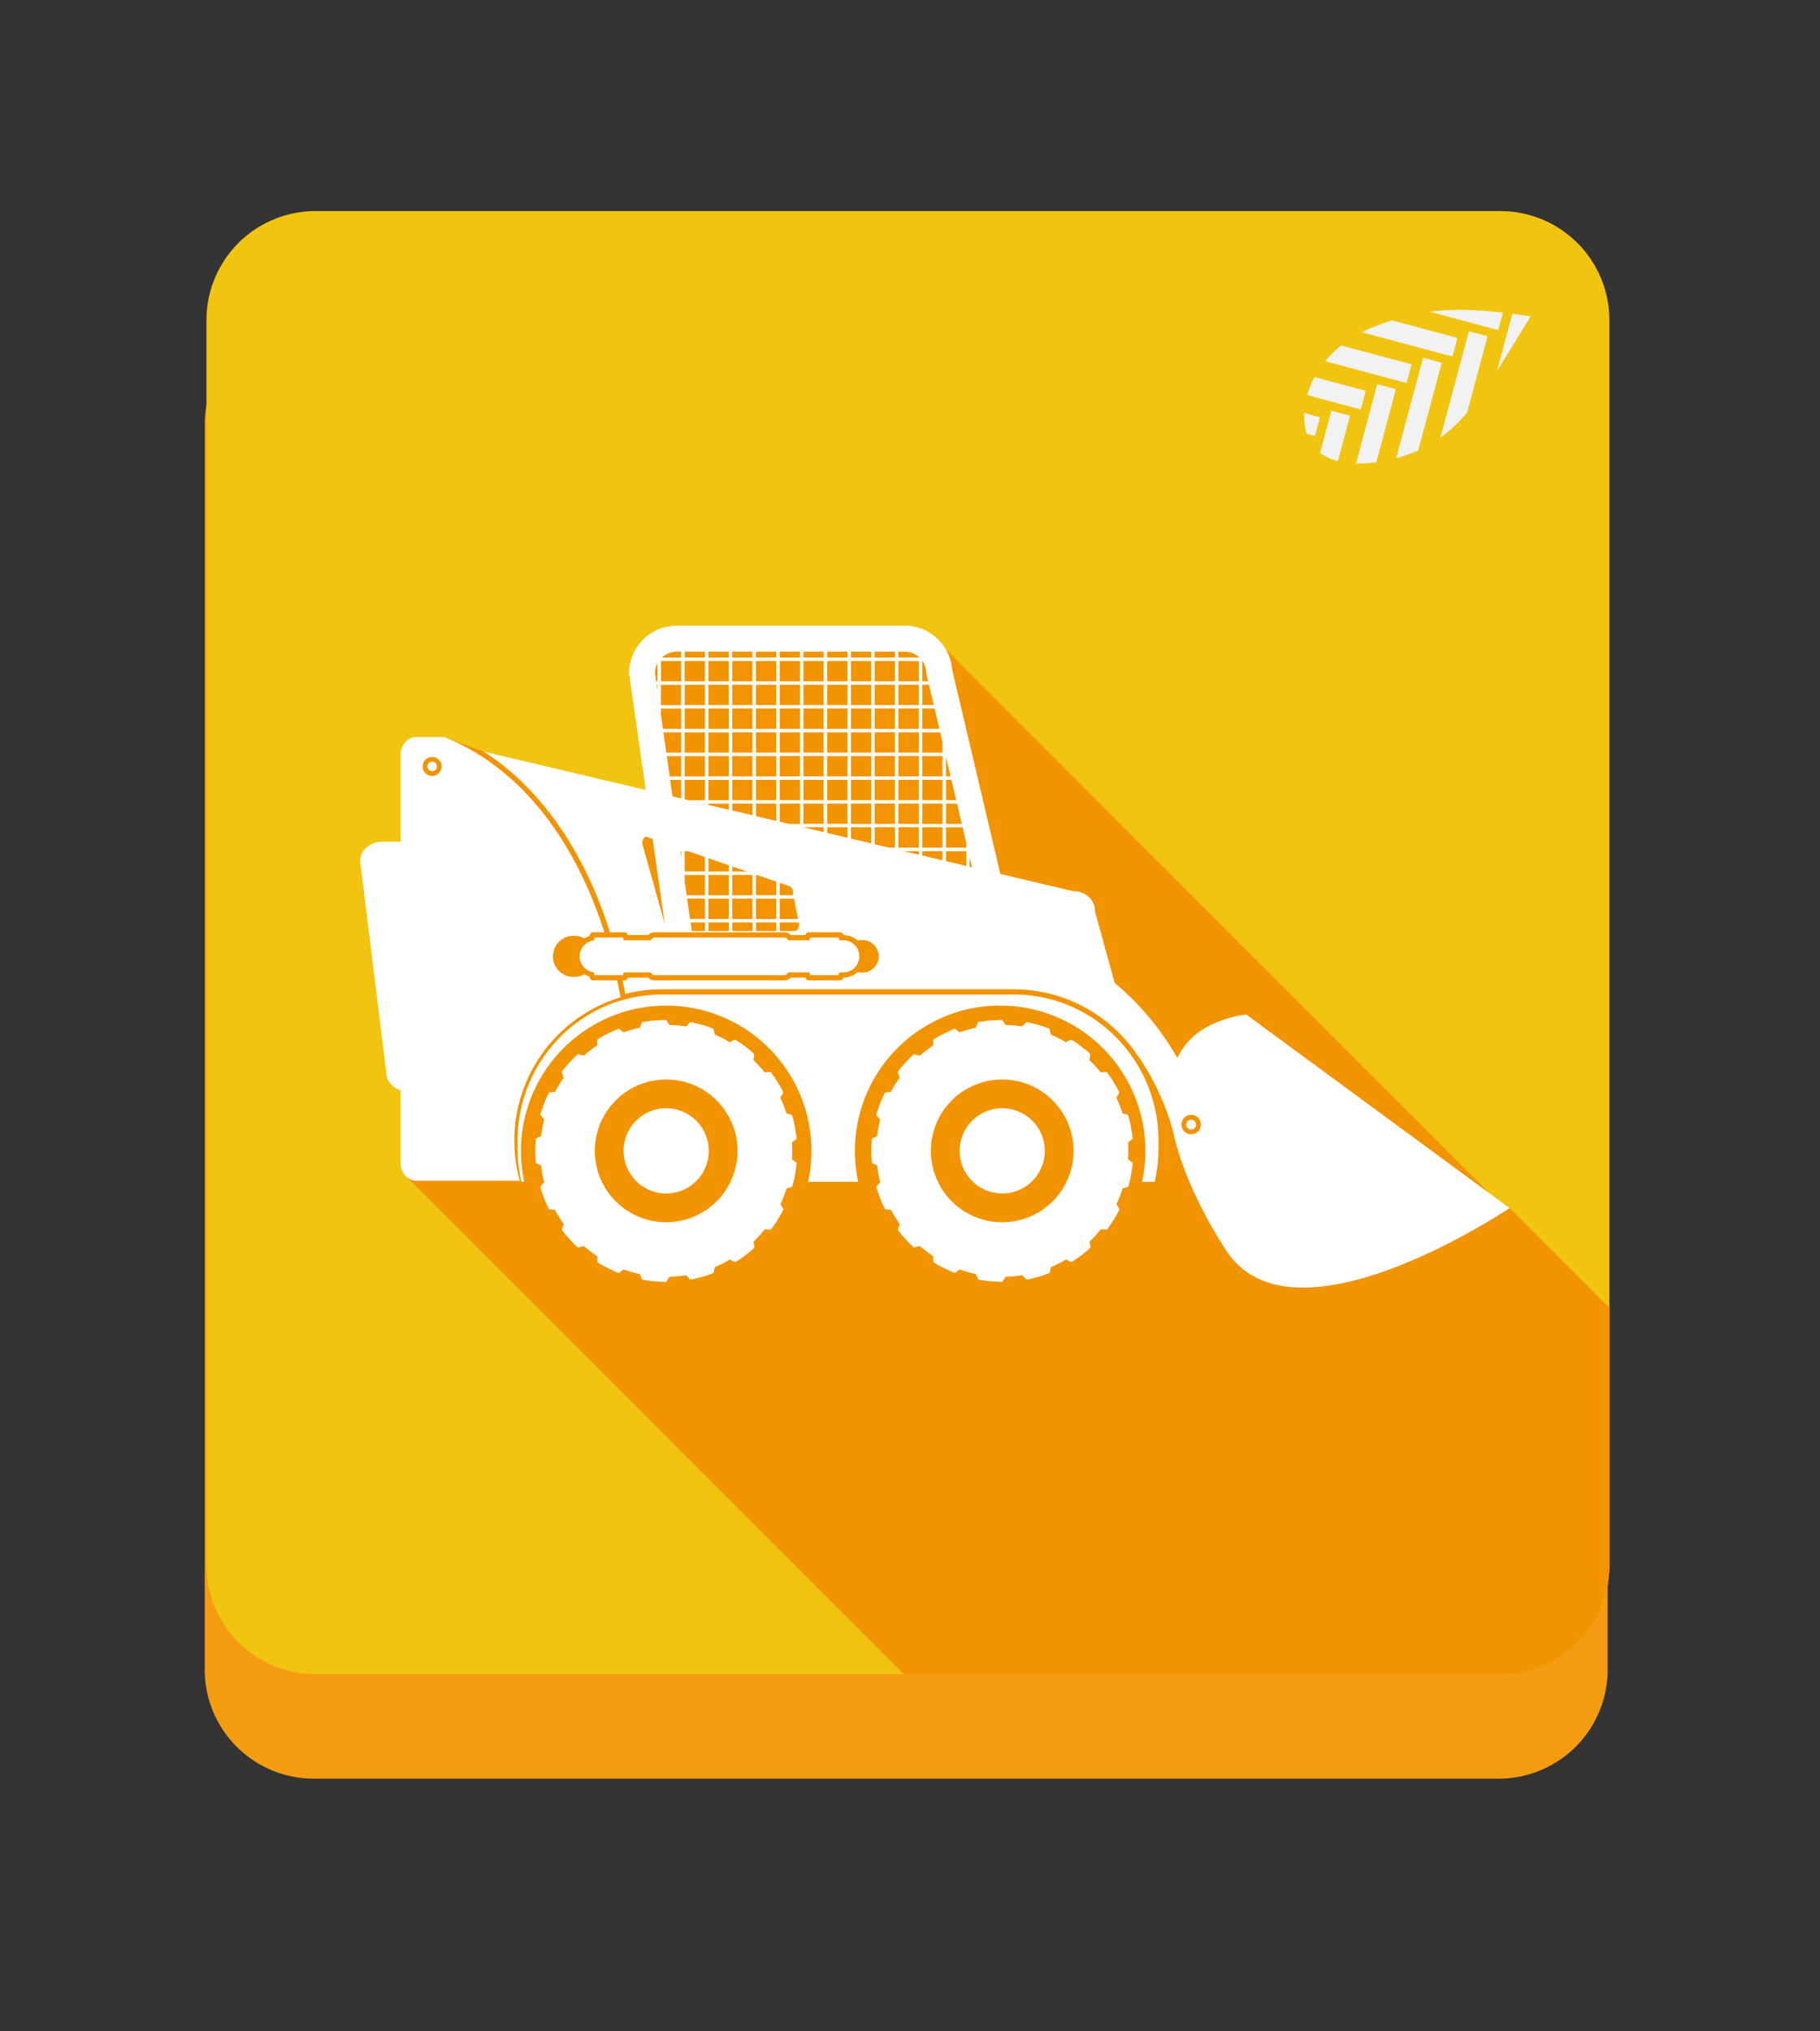 <svg id="Livello_1" data-name="Livello 1" xmlns="http://www.w3.org/2000/svg" xmlns:xlink="http://www.w3.org/1999/xlink" viewBox="0 0 1344.52 1500"><rect x="0" y="0" width="1344.52" height="1500" fill="#333333" stroke="none"/><defs><style>.cls-1{fill:none;}.cls-2{fill:#f39c12;}.cls-3{fill:#f1c40f;}.cls-4{fill:#f29400;}.cls-5{fill:#fff;}.cls-6{clip-path:url(#clip-path);}.cls-7{fill:#f2f2f2;}</style><clipPath id="clip-path"><rect class="cls-1" x="963.46" y="228.8" width="167.32" height="113.46"/></clipPath></defs><path class="cls-2" d="M1187.66,1233.05a80.56,80.56,0,0,1-80.56,80.55H231.78a80.56,80.56,0,0,1-80.54-80.55V313.62a80.55,80.55,0,0,1,80.54-80.54H1107.1a80.55,80.55,0,0,1,80.56,80.54Z"/><path class="cls-3" d="M1188.92,1155.87a80.55,80.55,0,0,1-80.54,80.55H233.06a80.56,80.56,0,0,1-80.55-80.55V236.45a80.57,80.57,0,0,1,80.55-80.56h875.32a80.56,80.56,0,0,1,80.54,80.56Z"/><path class="cls-4" d="M1188.92,1155.87v-190l-73.69-73.69-3.13.85L685.9,466.84l-13.33,13.82-27.31-7h-156L472,495.54l21.36,102.77L547.73,610l-16.62,17.21-76.37-37.49-97.4-34.6-29.11-10.74-23.11,20.33,14.24,43,51.47,67.75,42,74.28-113.9,118,368.8,368.8h440.66A80.55,80.55,0,0,0,1188.92,1155.87Z"/><path class="cls-5" d="M458.4,736.53c-.75-4.17-1.59-8.32-2.48-12.48H438c-1.59,0-2.23-1.42-2.57-2.75a15.78,15.78,0,0,1-3.75-1.73,15.77,15.77,0,0,1-7.6,1.93,15.21,15.21,0,1,1,0-30.41,15.77,15.77,0,0,1,7.6,1.94,15.43,15.43,0,0,1,3.75-1.74c.34-1.33,1-2.76,2.57-2.76h8.48c-20.51-64-58.86-120.28-118.27-144.2H307.56c-6.43,0-11.62,5.8-11.62,13v64.32H282.23c-8.94,0-16.19,6.39-16.19,14.29l19.31,155.88c0,6.15,4.41,11.38,10.59,13.39V859c0,7.17,5.19,13,11.62,13H384A110.58,110.58,0,0,1,458.4,736.53ZM319.37,559a7,7,0,1,1-7.16,7A7.07,7.07,0,0,1,319.37,559Z"/><path class="cls-5" d="M588.14,838.26c-.27-1.66-.6-3.86-.94-6.07a51.41,51.41,0,0,0-1.35-6c-.41-1.62-.71-2.71-.71-2.71s-1.77-.61-4.2-1.27a89.62,89.62,0,0,0-4.52-11.62c1.32-2.09,2.27-3.75,2.27-3.75s-.51-1-1.24-2.51-2-3.37-3.11-5.29a50,50,0,0,0-3.39-5.12l-1.68-2.24s-1.91.1-4.38.34a95.81,95.81,0,0,0-8.37-9.18c.45-2.43.74-4.33.74-4.33s-.81-.75-2.07-1.87a47.35,47.35,0,0,0-4.79-3.83c-1.8-1.32-3.54-2.74-5-3.6L543,767.75s-1.74.8-3.94,1.91A92.67,92.67,0,0,0,528,764.08c-.12-.68-.26-1.32-.36-1.87l-.53-2.43-2.62-1a44.6,44.6,0,0,0-5.86-1.89l-6-1.53a11.66,11.66,0,0,0-2-.4l-.75-.14s-1.35,1.4-3,3.24A94.74,94.74,0,0,0,494.49,757c-1.3-2.16-2.36-3.8-2.36-3.8s-4.45.23-8.91.44c-2.22.16-4.43.6-6.09.82s-2.76.42-2.76.42-.38.92-1,2.3c-.2.52-.44,1.15-.68,1.81a91.27,91.27,0,0,0-12,3.41c-1.94-1.49-3.52-2.6-3.51-2.6l-2.62,1L449,763.39l-2.94,1.44c-.9.54-1.75,1-2.48,1.47-1.41.88-2.37,1.45-2.37,1.45s-.1,1.91-.07,4.39a94.93,94.93,0,0,0-9.92,7.51c-2.37-.68-4.23-1.14-4.23-1.14a64.06,64.06,0,0,0-6.32,6.31,66.34,66.34,0,0,0-5.71,6.86s.64,1.82,1.54,4.11A93.24,93.24,0,0,0,410,806.36c-.68.06-1.32.12-1.89.19l-2.48.29-1.21,2.52A44.76,44.76,0,0,0,402,815c-.77,2.1-1.53,4.2-2.1,5.79s-.75,2.68-.75,2.68,1.25,1.46,2.92,3.25A91.86,91.86,0,0,0,399.77,839c-.63.3-1.23.58-1.75.84-1.38.69-2.2,1.17-2.2,1.17s-.23,4.46-.45,8.92c.22,4.45.45,8.91.45,8.91s.82.49,2.2,1.17c.52.26,1.12.54,1.75.84a92.6,92.6,0,0,0,2.26,12.3c-1.67,1.79-2.92,3.24-2.92,3.24s.26,1.09.75,2.69,1.33,3.68,2.1,5.79a44.57,44.57,0,0,0,2.41,5.64l1.21,2.53,2.48.29,1.89.18a92.37,92.37,0,0,0,6.57,10.57c-.9,2.29-1.54,4.12-1.54,4.12a67.56,67.56,0,0,0,5.71,6.86,64.06,64.06,0,0,0,6.32,6.31s1.86-.47,4.23-1.15a92.14,92.14,0,0,0,9.92,7.5c0,2.49.07,4.4.07,4.4l2.37,1.45,2.48,1.47L449,936.5c2,1,4,1.92,5.56,2.66l2.62,1s1.57-1.11,3.51-2.61a91.27,91.27,0,0,0,12,3.41c.24.67.48,1.3.68,1.81.59,1.38,1,2.29,1,2.29l2.76.42c1.66.23,3.87.67,6.09.83l8.91.45s1.08-1.65,2.36-3.81a96.17,96.17,0,0,0,12.43-1.12c1.63,1.84,3,3.23,3,3.23l.75-.12a14.32,14.32,0,0,0,2-.41l6-1.52a46.05,46.05,0,0,0,5.86-1.9l2.62-1s.21-1,.53-2.44c.1-.55.24-1.19.36-1.88a91.74,91.74,0,0,0,11.13-5.57c2.21,1.11,3.95,1.91,3.95,1.91l2.39-1.45c1.43-.86,3.17-2.29,5-3.6a50.31,50.31,0,0,0,4.79-3.83c1.26-1.12,2.07-1.87,2.07-1.87s-.29-1.92-.74-4.33a97.14,97.14,0,0,0,8.37-9.19c2.47.24,4.39.35,4.39.35s.66-.9,1.67-2.25a48.88,48.88,0,0,0,3.39-5.12c1.14-1.92,2.36-3.79,3.11-5.27s1.24-2.52,1.24-2.52-1-1.67-2.27-3.75a90.19,90.19,0,0,0,4.52-11.62c2.43-.66,4.2-1.28,4.2-1.28s.3-1.08.71-2.71a50.49,50.49,0,0,0,1.35-6c.34-2.21.67-4.41.94-6.07a26.26,26.26,0,0,0,.32-2.77s-1.53-1.21-3.54-2.67c.14-2.07.22-4.13.22-6.24s-.08-4.17-.22-6.24c2-1.47,3.54-2.68,3.54-2.68A26.56,26.56,0,0,0,588.14,838.26Zm-96,64.4A52.71,52.71,0,1,1,544.84,850,52.7,52.7,0,0,1,492.13,902.66Z"/><path class="cls-5" d="M492.13,818.49A31.46,31.46,0,1,0,523.59,850,31.45,31.45,0,0,0,492.13,818.49Z"/><path class="cls-5" d="M836.39,838.26c-.25-1.66-.59-3.86-.94-6.07a53.7,53.7,0,0,0-1.34-6c-.41-1.62-.7-2.71-.7-2.71s-1.79-.61-4.21-1.27a91.71,91.71,0,0,0-4.53-11.62c1.32-2.09,2.28-3.75,2.28-3.75s-.5-1-1.23-2.51-2-3.37-3.13-5.29a45.45,45.45,0,0,0-3.39-5.12c-1-1.35-1.67-2.24-1.67-2.24s-1.92.1-4.38.34a94.62,94.62,0,0,0-8.38-9.18c.47-2.43.74-4.33.74-4.33l-2-1.87a52.57,52.57,0,0,0-4.8-3.83c-1.8-1.32-3.53-2.74-5-3.6l-2.38-1.46s-1.75.8-3.95,1.91a92.53,92.53,0,0,0-11.13-5.58c-.13-.68-.25-1.32-.38-1.87-.31-1.46-.51-2.43-.51-2.43l-2.63-1a44.73,44.73,0,0,0-5.84-1.89l-6-1.53a12,12,0,0,0-2-.4l-.75-.14s-1.34,1.4-3,3.24A94.43,94.43,0,0,0,742.73,757c-1.27-2.16-2.34-3.8-2.34-3.8l-8.91.44c-2.23.16-4.42.6-6.09.82s-2.77.42-2.77.42l-1,2.3c-.21.52-.45,1.15-.69,1.81a90.69,90.69,0,0,0-12,3.41c-2-1.49-3.52-2.6-3.52-2.6l-2.62,1c-1.51.73-3.53,1.68-5.54,2.64-1,.48-2,1-3,1.44l-2.45,1.47-2.39,1.45s-.09,1.91-.07,4.39a95.05,95.05,0,0,0-9.93,7.51c-2.36-.68-4.23-1.14-4.23-1.14a63.34,63.34,0,0,0-6.31,6.31,64.06,64.06,0,0,0-5.7,6.86s.64,1.82,1.53,4.11a91.84,91.84,0,0,0-6.57,10.57c-.67.06-1.33.12-1.9.19l-2.46.29s-.49,1-1.22,2.52a43.27,43.27,0,0,0-2.42,5.65c-.76,2.1-1.53,4.2-2.1,5.79s-.75,2.68-.75,2.68,1.26,1.46,2.93,3.25A93.49,93.49,0,0,0,648,839l-1.74.84c-1.38.69-2.22,1.17-2.22,1.17l-.44,8.92.44,8.91s.84.49,2.22,1.17l1.74.84a92.61,92.61,0,0,0,2.27,12.3c-1.67,1.79-2.92,3.24-2.93,3.24s.26,1.09.75,2.69,1.34,3.68,2.1,5.79a43.09,43.09,0,0,0,2.42,5.64l1.22,2.53,2.46.29,1.9.18a91,91,0,0,0,6.57,10.57c-.89,2.29-1.53,4.12-1.53,4.12a65.19,65.19,0,0,0,5.7,6.86,63.34,63.34,0,0,0,6.31,6.31s1.87-.47,4.23-1.15a92.26,92.26,0,0,0,9.93,7.5c0,2.49.07,4.4.07,4.4s.94.59,2.39,1.45l2.45,1.47,3,1.44c2,1,4,1.92,5.54,2.66l2.62,1S707,939,709,937.51a91.12,91.12,0,0,0,12,3.41c.24.67.48,1.3.69,1.81l1,2.29,2.77.42c1.67.23,3.86.67,6.09.83l8.91.45s1.07-1.65,2.36-3.81a96.17,96.17,0,0,0,12.43-1.12c1.63,1.83,3,3.23,3,3.23l.75-.12a14.8,14.8,0,0,0,2-.41l6-1.52a46.2,46.2,0,0,0,5.84-1.9l2.63-1s.2-1,.51-2.44c.13-.55.25-1.19.38-1.88a92.47,92.47,0,0,0,11.13-5.57c2.2,1.11,3.95,1.91,3.95,1.91l2.38-1.45c1.45-.86,3.18-2.29,5-3.6a56.25,56.25,0,0,0,4.8-3.83l2-1.87s-.27-1.92-.74-4.33a95.91,95.91,0,0,0,8.38-9.19c2.46.24,4.38.35,4.38.35s.68-.9,1.67-2.25a44.55,44.55,0,0,0,3.39-5.12c1.15-1.92,2.36-3.79,3.13-5.27s1.23-2.52,1.23-2.52-1-1.67-2.28-3.75a91.71,91.71,0,0,0,4.53-11.62c2.42-.66,4.21-1.28,4.21-1.28s.29-1.08.7-2.71a52.7,52.7,0,0,0,1.34-6c.35-2.21.69-4.41.94-6.07a26.26,26.26,0,0,0,.32-2.77s-1.53-1.21-3.52-2.67c.11-2.07.22-4.13.22-6.24s-.11-4.17-.22-6.24c2-1.47,3.52-2.68,3.52-2.68A26.56,26.56,0,0,0,836.39,838.26Zm-96,64.4A52.71,52.71,0,1,1,793.09,850,52.7,52.7,0,0,1,740.39,902.66Z"/><path class="cls-5" d="M740.39,818.49A31.46,31.46,0,1,0,771.85,850,31.44,31.44,0,0,0,740.39,818.49Z"/><path class="cls-5" d="M749.24,734.51H488.91c-58.87,0-106.59,48.43-106.59,108.19v5.14a109.73,109.73,0,0,0,2.89,25h2.1a107.31,107.31,0,1,1,209.69,0h37a107.31,107.31,0,1,1,209.68,0h9.29a109.73,109.73,0,0,0,2.89-25V842.7C855.82,782.94,808.09,734.51,749.24,734.51Z"/><path class="cls-5" d="M920.54,749.16c-27.12,4.12-43,15.9-50.79,32.13a205.63,205.63,0,0,0-46.35-55.48l-14.5-52.68v-.52c0-7.93-6.94-14.39-15.47-14.39H793l-54-12.79L703.41,494.62a35.25,35.25,0,0,0-35.09-32.54H499.89a35.23,35.23,0,0,0-35.19,35.19L477,583.4,357.34,555.07c41.9,26.89,74.32,73.35,93.27,133.46h10.8a2.55,2.55,0,0,1,2.35,2.06h15.17a6.08,6.08,0,0,1,4.36-2.06h96.5a6.1,6.1,0,0,1,4.37,2.06H595c.37-1.05,1-2.06,2.35-2.06h23.38a2.21,2.21,0,0,1,2,1.24,5.11,5.11,0,0,1,.37.82,16,16,0,0,1,3,.3,16.24,16.24,0,0,1,2.58.75,15.79,15.79,0,0,1,4.92,3,12.76,12.76,0,0,1,3.22-.43,12.53,12.53,0,0,1,6.7,1.92l.13.09a11.91,11.91,0,0,1,2.57,2.22,2.09,2.09,0,0,1,.24.28,11.9,11.9,0,0,1,2.27,4.31,11.47,11.47,0,0,1,.47,3.23,12.21,12.21,0,0,1-12.38,12.05,13.23,13.23,0,0,1-3.22-.43A15.64,15.64,0,0,1,623,722c0,.08-.07.18-.11.26a2.85,2.85,0,0,1-.26.56,2.21,2.21,0,0,1-2,1.22H597.3a2.43,2.43,0,0,1-2.25-1.78,2.77,2.77,0,0,1-.1-.26H584.16l-.29.26a6,6,0,0,1-4.08,1.78h-96.5a6.1,6.1,0,0,1-4.36-2H463.76a2.53,2.53,0,0,1-2.35,2h-1.53c.7,3.3,1.37,6.64,2,10a108.37,108.37,0,0,1,27-3.41H749.24a110.23,110.23,0,0,1,86.87,42.92,181.27,181.27,0,0,1,30.48,62c6.16,29,21.58,60.71,39.13,87.77,43,66.39,168.54-4.54,209.51-31.08ZM509.73,678.63l-2.13-15h13.18v15h-11ZM488.26,488.17h15v15h-15Zm190.46,15h-15v-15h15Zm0,17.55h-15v-15h15Zm17.55,70.2h-15v-15h15ZM505.81,505.72h15v15h-15Zm155.36,15h-15v-15h15Zm17.55,35.09h-15v-15h15Zm0,17.55h-15v-15h15Zm0,17.56h-15v-15h15ZM492.23,555.78l-1.55-10.94-.58-4h13.13v15h-11Zm31.13-32.52h15v15h-15Zm137.81,32.52h-15v-15h15Zm0,17.55h-15v-15h15Zm0,17.56h-15v-15h15Zm-120.26,2.57h15v8.61l-15-3.54Zm-17.55-35.09h15v15h-15Zm17.55-17.55h15v15h-15Zm102.71,15h-15v-15h15Zm0,17.55h-15v-15h15Zm0,17.56h-15v-15h15Zm-85.17,2.57h15v12.77l-15-3.55Zm0-17.55h15v15h-15Zm0-17.54h15v15h-15Zm67.62,15h-15v-15h15Zm0,17.56h-15v-15h15ZM576,593.46h15v15h-8.22l-6.74-1.6Zm0-17.55h15v15H576Zm32.52,15h-15v-15h15Zm0,23.65L593.62,611h14.9Zm17.55,4.14-15-3.53V611h15Zm-17.55-10.25h-15v-15h15Zm35.1,14.41-15-3.54V611h15Zm-17.55-14.41h-15v-15h15Zm-17.55-35.1h-15v-15h15Zm-17.56,0H576v-15h15Zm87.76,57.83-11-2.6h11ZM661.17,626h-4.32l-10.66-2.51V611h15Zm-17.55-17.54h-15v-15h15Zm-17.55-52.65h-15v-15h15Zm-17.55,0h-15v-15h15Zm-17.56,0H576v-15h15Zm-17.53,0h-15v-15h15Zm-17.55,2.59v15h-15v-15Zm-15,17.54h15v15h-15Zm155.36,59.4-15-3.54v-3.21h15ZM678.72,626h-15V611h15Zm-17.55-17.54h-15v-15h15Zm-17.55-70.2h-15v-15h15Zm-17.55,0h-15v-15h15Zm-17.55,0h-15v-15h15Zm-17.56,0H576v-15h15Zm-17.53,0h-15v-15h15Zm-17.55,0h-15v-15h15Zm-17.56,2.59v15h-15v-15Zm-17.54,15h-15v-15h15Zm-15,2.59h15v15h-15Zm17.55,17.54h15v15h-15Zm15,17.55v4.46l-15-3.54v-.92Zm-17.54.31-1.29-.31h1.29Zm2.58,40,15,5.17v4.59h-15Zm17.55,6.06,10.7,3.7h-10.7Zm172.91-.36-15-3.55v-7.36h15ZM696.27,626h-15V611h15Zm-17.55-17.54h-15v-15h15Zm-17.55-70.2h-15v-15h15Zm-17.55-17.54h-15v-15h15Zm-17.55,0h-15v-15h15Zm-17.55,0h-15v-15h15Zm-17.56,0H576v-15h15Zm-17.53,0h-15v-15h15Zm-17.55,0h-15v-15h15Zm-17.56,0h-15v-15h15Zm-17.54,2.57v15h-15v-15Zm-17.55,15H489.72l-.59-4.11-.87-6.23h0v-4.62h15Zm-8.49,35.1-1.92-13.43-.23-1.53h10.64v15Zm11.07,2.58h15v15H508.61l-2.8-.67Zm2.47,52.65,12.5,4.31v10.66h-15v-15Zm-2.47,22.49h0v-4.93h15v15H507.24Zm17.55-4.94h15v15h-15Zm17.55,0h15v15h-15Zm17.54,0h.64l14.34,4.95v10h-15ZM576,652l6.77,2.33c1.66,0,3,2.33,3,5.21l.31,1.59H576Zm140.39-11.87v-6.79l1.37,5.75.34,1.44Zm-3.19-20.31.62,2.59h0V626h-15V611h12.3Zm-16.93-11.34h-15v-15h15Zm-15-35.1v-15h15v15Zm13.29-32.51,1.15,4.9.54,2.25h0v7.81h-15v-15Zm-15.86-2.59h-15v-15h15Zm-17.55-35.09h-15v-15h15Zm-17.55,0h-15v-15h15Zm-17.55,0h-15v-15h15Zm-17.55,0h-15v-15h15Zm-17.56,0H576v-15h15Zm-17.53,0h-15v-15h15Zm-17.55,0h-15v-15h15Zm-17.56,0h-15v-15h15Zm-17.54,0h-15v-15h15Zm-17.55,2.58v15h-15v-15Zm-8.13,70.19h8.13v13.7l-6.39-1.52-.27-1.89-1.47-10.29Zm7.21,50.59.3,2.06h.62V633h0l-.92-6.46Zm21.05,37.15h15v15h-15Zm17.55,0h15v15h-15Zm17.54,0h15v15h-15Zm17.55,0h10.61l2.95,15H576Zm132.21-65.09,2.32,9.87H698.84v-15H707l-.61-2.57h-7.55v-15h4l-.2-.83Zm-9.37-25.23V558.9l3.42,14.43ZM694,538.23H681.29v-15h9.14l-.59-2.57h-8.55v-15h5l-.07-.27Zm-11.88-49.06c.17.32.35.64.52,1,0,.07.06.13.1.19a16.13,16.13,0,0,1,1,2.72,4,4,0,0,1,.18.74c.06.2.09.4.14.6s.09.6.14.92c0,.16,0,.33,0,.49a14.32,14.32,0,0,1,.09,1.47l1.37,5.87h-4.39v-15h.15c.21.32.42.63.62,1A0,0,0,0,0,682.09,489.17Zm-.8-1.21c.05.05.08.12.12.16l-.12-.12Zm-13-6.68a15,15,0,0,1,1.51.08c.36,0,.7.09,1,.14l.4.06a15.9,15.9,0,0,1,7.94,4h-.05c-.14-.13-.3-.24-.44-.38v.38h-15v-4.31Zm-7.15,0v4.31h-15v-4.31Zm-17.55,0v4.31h-15v-4.31Zm-17.55,0v4.31h-15v-4.31Zm-17.55,0v4.31h-15v-4.31Zm-17.56,0v4.31H576v-4.31Zm-17.53,0v4.31h-15v-4.31Zm-17.55,0v4.31h-15v-4.31Zm-17.56,0v4.31h-15v-4.31Zm-17.54,0v4.31h-15v-4.31Zm-24,.3.27,0c.41-.07.82-.14,1.23-.18s1-.08,1.58-.08h3.34v4.31H489A16,16,0,0,1,496.81,481.58ZM484,495.38s0-.06,0-.09a15.56,15.56,0,0,1,1.65-5.33v13.18h-.95l.36,2.58h.59v4.07h0l-1.79-12.52A16.81,16.81,0,0,1,484,495.38Zm-9.51,127.75c0-2.87,1.35-5.2,3-5.2l4.61,1.6,9,62.87Zm16.58,59.32.33,2.28A8.2,8.2,0,0,1,491.09,682.45ZM511,687.61c0-.18,0-.35,0-.53l-.83-5.87h10.66v6.4Zm12.39,0v-6.4h15v6.4Zm17.55,0v-6.4h15v6.4Zm17.54,0v-6.4h15v6.4Zm28.84,0H576v-6.4h14.06l.24,1.2C590.3,685.29,589,687.61,587.29,687.61ZM872.81,830.67a7.17,7.17,0,1,1,7.17,7A7.09,7.09,0,0,1,872.81,830.67Z"/><path class="cls-5" d="M319.37,569.54a3.53,3.53,0,1,0-3.63-3.53A3.58,3.58,0,0,0,319.37,569.54Z"/><path class="cls-5" d="M439,693.2l-.23,1.26-1.26.27a12.07,12.07,0,0,0-7.21,4.9,11.67,11.67,0,0,0,0,13.33,11.9,11.9,0,0,0,4.83,4.08,11.32,11.32,0,0,0,2.38.81l1.26.28.23,1.26c.06.33.12.6.16.81h21.09c0-.15.07-.31.12-.51l.3-1.54h20l.58.7c.41.5,1.22,1.35,2,1.35h96.5c.75,0,1.51-.74,2-1.35l.57-.7H598l.31,1.54.1.51h21.09c0-.13.06-.26.09-.4a.45.45,0,0,1,0-.11l.32-1.54H623a11.89,11.89,0,0,0,11.85-11.85,12.3,12.3,0,0,0-2.72-7.54,12,12,0,0,0-2.51-2.27c-.16-.12-.33-.21-.5-.32l-.5-.3a12.41,12.41,0,0,0-5.62-1.43H620l-.32-1.54a.49.49,0,0,1,0-.11c0-.14-.07-.28-.09-.39H598.45c0,.13-.06.31-.1.5l-.31,1.54H582.38l-.57-.69c-.43-.51-1.23-1.35-2-1.35h-96.5c-.79,0-1.59.84-2,1.35l-.58.69h-20l-.3-1.54c-.05-.19-.08-.37-.12-.5H439.16C439.12,692.61,439.06,692.88,439,693.2Z"/><path class="cls-5" d="M883.6,830.67A3.62,3.62,0,1,0,880,834.2,3.57,3.57,0,0,0,883.6,830.67Z"/><g class="cls-6"><path class="cls-7" d="M1105.94,273.76l11.27-42q6.6.87,13.57,1.91c-9.3,15-17.31,28.35-24.84,40.11m4.34-42.88c-19.15-2.23-36.4-3-54-.66l50.55,13.55Zm-25.14,13.74-21.08,78.66a115.25,115.25,0,0,0,19.81-18.74l15.06-56.22Zm-8.48,4.9L1073,263.31,1006,245.38q2.91-1.47,6-2.8c5.56-2.35,10.94-4.34,16.2-6Zm-25.38,14.65,13.8,3.7-17.37,64.83a115.3,115.3,0,0,1-16.32,5.71Zm-8.47,4.89-52.08-13.95a78.14,78.14,0,0,0-11.84,11.61l60.23,16.13Zm-25.38,14.65-15.68,58.52a92.37,92.37,0,0,0,15-.85l14.46-54Zm-8.47,4.9-3.7,13.79-39.59-10.61a66.8,66.8,0,0,1,5.38-13.34Zm-25.38,14.65L997.37,307l-9,33.5a37.23,37.23,0,0,1-13.16-6.06Zm-8.47,4.89-3.7,13.8-6.06-1.63A44.31,44.31,0,0,1,963.51,305Z"/></g></svg>
